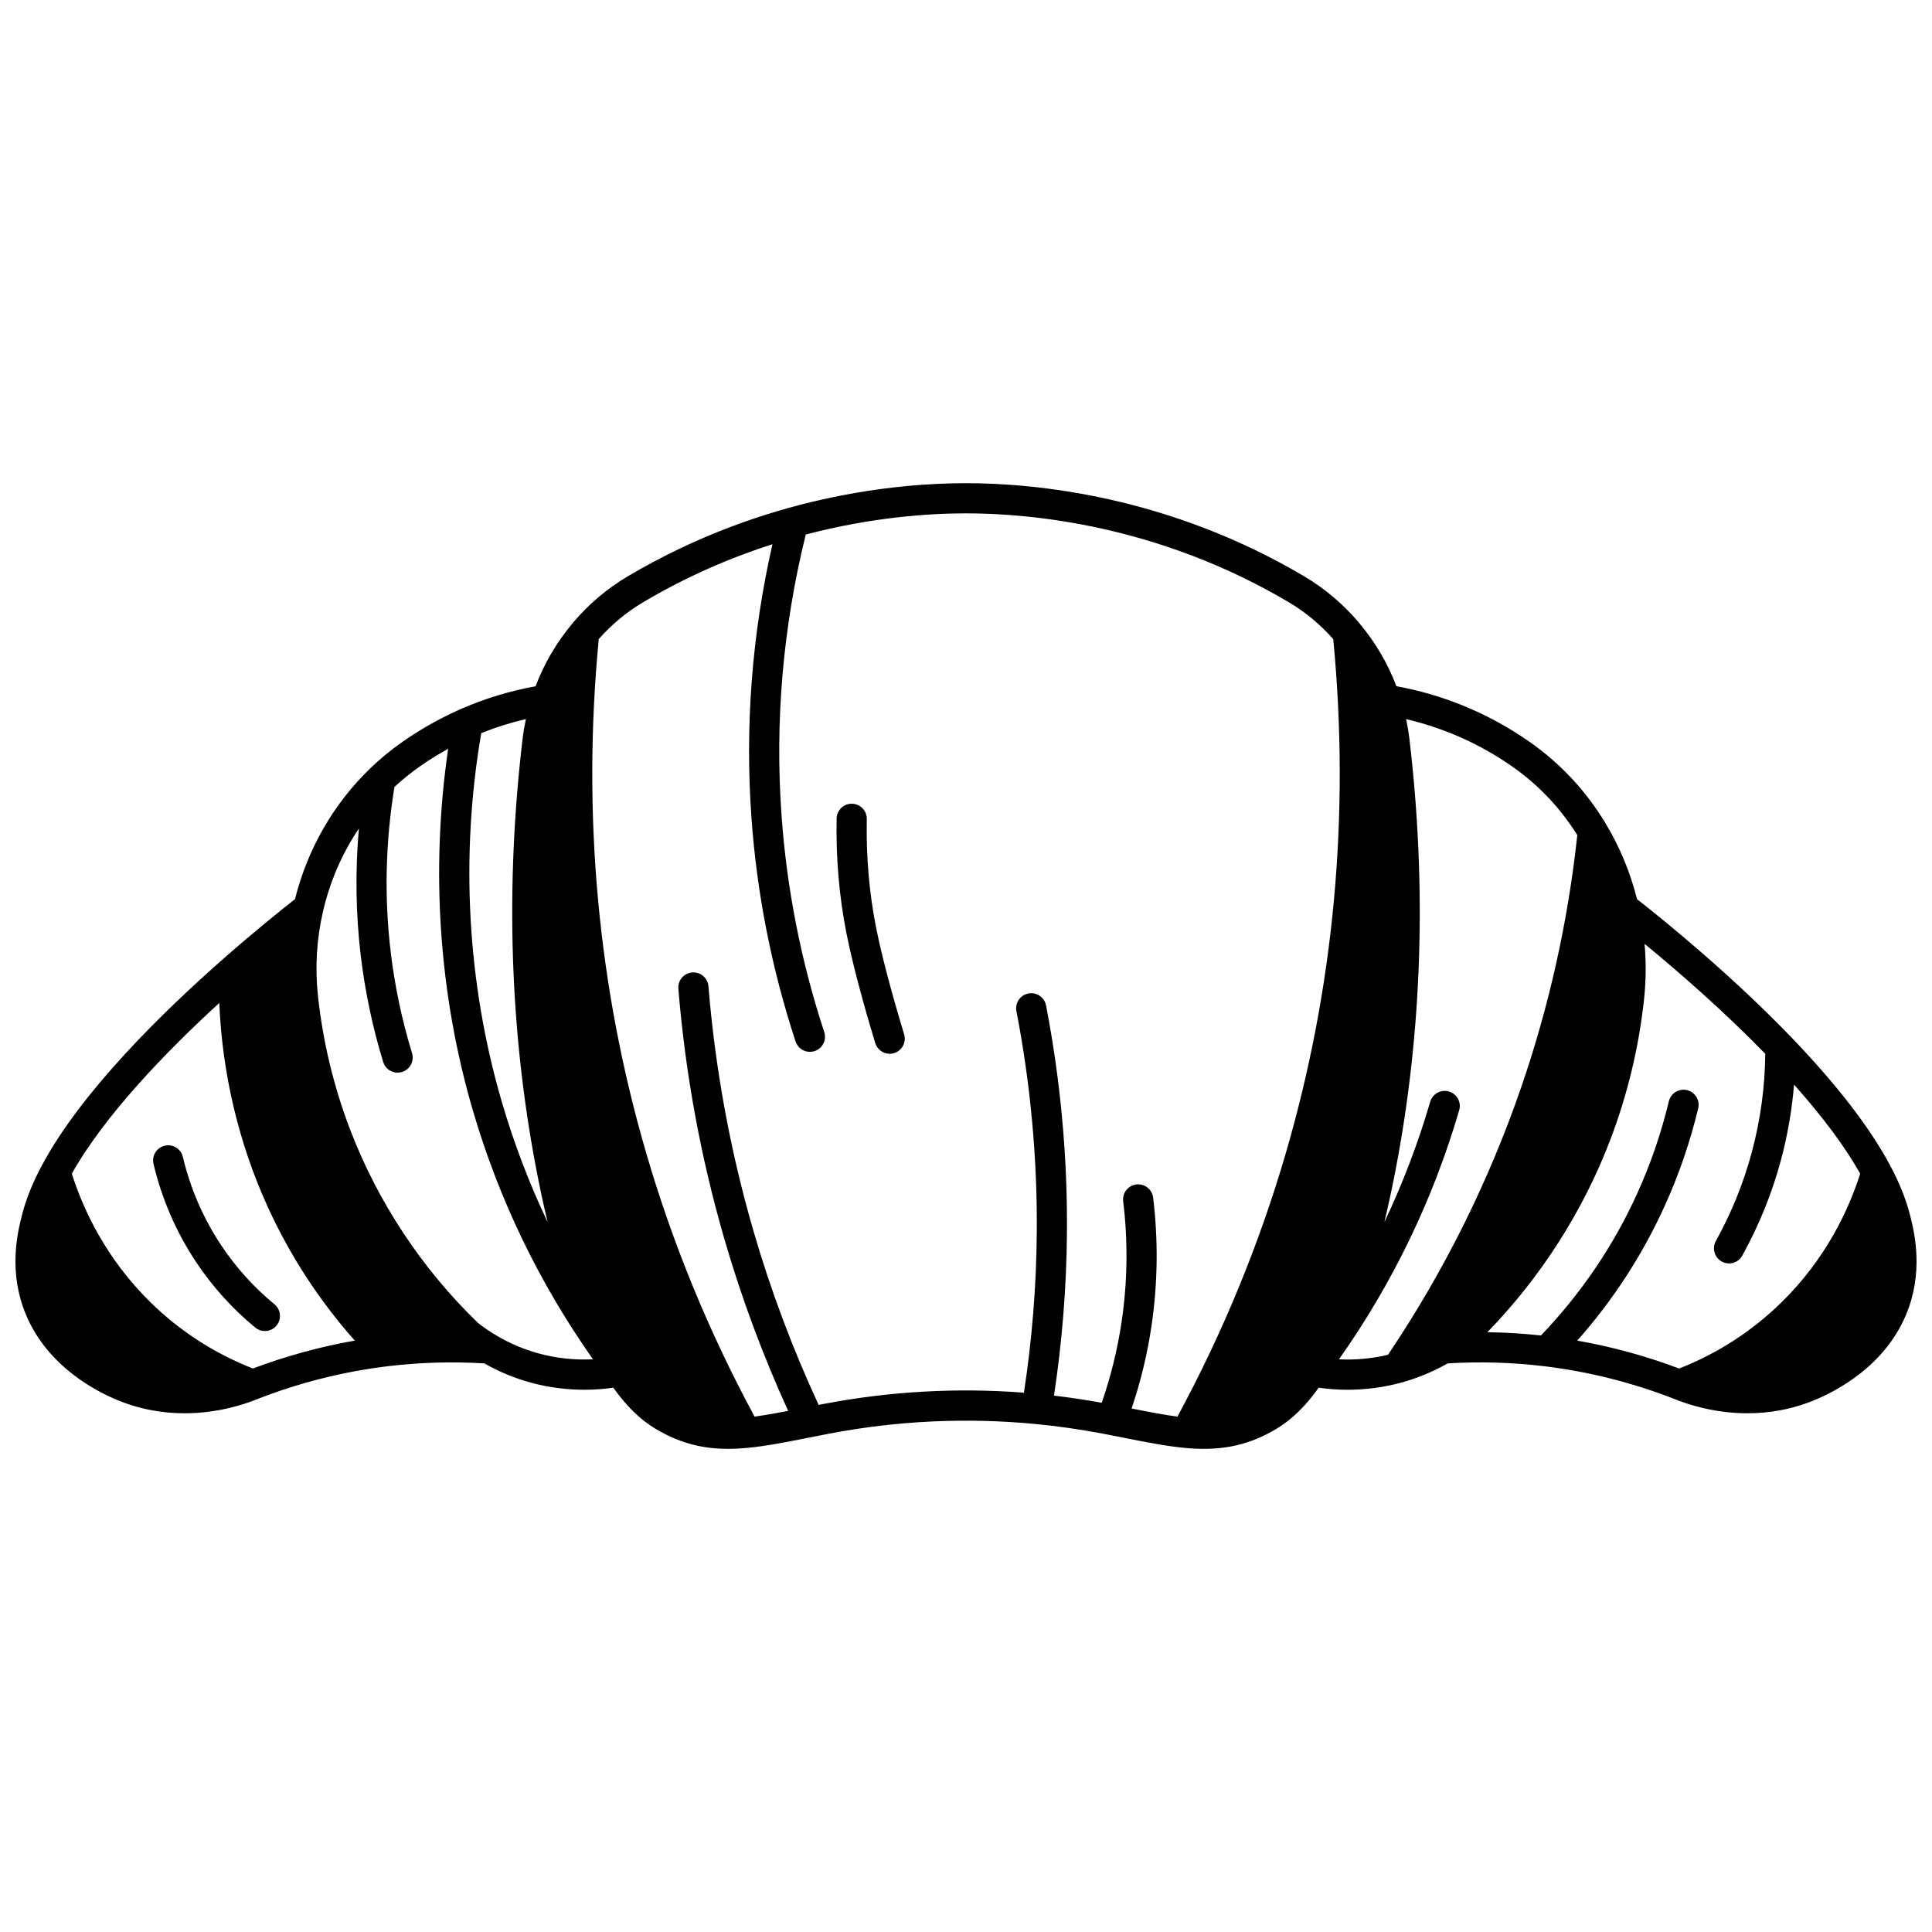 <?xml version="1.0" encoding="UTF-8"?>
<!-- Uploaded to: ICON Repo, www.svgrepo.com, Generator: ICON Repo Mixer Tools -->
<svg width="800px" height="800px" version="1.1" viewBox="144 144 512 512" xmlns="http://www.w3.org/2000/svg">
 <defs>
  <clipPath id="a">
   <path d="m148.09 272h503.81v256h-503.81z"/>
  </clipPath>
 </defs>
 <path d="m376.16 389.78c-1.816-9.199-2.644-18.855-2.453-28.707 0.043-2.207-1.711-4.031-3.918-4.074-2.172-0.07-4.031 1.711-4.074 3.918-0.203 10.422 0.672 20.656 2.602 30.41 2.109 10.695 6.379 24.98 7.637 29.102 0.527 1.723 2.109 2.832 3.824 2.832 0.387 0 0.781-0.059 1.168-0.176 2.113-0.645 3.305-2.879 2.656-4.992-1.23-4.027-5.402-17.988-7.441-28.312z"/>
 <path d="m195.9 478.36c4.363 6.578 9.664 12.453 15.754 17.469 0.746 0.613 1.645 0.91 2.539 0.91 1.152 0 2.301-0.496 3.09-1.457 1.402-1.707 1.16-4.227-0.543-5.629-5.481-4.512-10.25-9.801-14.172-15.719-4.719-7.113-8.121-14.965-10.105-23.344-0.512-2.148-2.664-3.477-4.812-2.969-2.148 0.512-3.477 2.664-2.969 4.812 2.203 9.301 5.977 18.023 11.219 25.926z"/>
 <g clip-path="url(#a)">
  <path d="m650.08 465.63c-1.055-4.047-2.824-8.402-5.262-12.938-5.352-9.984-14.133-21.359-26.102-33.801-15.809-16.43-33.156-30.543-40.887-36.609-1.77-7.043-4.531-13.738-8.242-19.918-0.012-0.02-0.016-0.039-0.027-0.055-5.211-8.688-12.027-16.004-20.254-21.742-0.656-0.457-1.332-0.918-2.019-1.371-10.156-6.688-21.32-11.168-33.219-13.34-2.289-6.008-5.523-11.543-9.645-16.484-0.02-0.023-0.039-0.047-0.059-0.07-0.023-0.027-0.043-0.055-0.062-0.078-0.016-0.023-0.027-0.047-0.047-0.066-4.176-4.973-9.102-9.156-14.641-12.434-36.258-21.473-71.711-24.676-89.613-24.676-17.906 0-53.355 3.203-89.613 24.668-5.508 3.258-10.406 7.414-14.562 12.344-0.086 0.098-0.168 0.199-0.246 0.305-4.125 4.945-7.359 10.484-9.648 16.5-6.781 1.238-13.352 3.227-19.566 5.93-4.727 2.059-9.32 4.551-13.656 7.41-0.68 0.449-1.355 0.906-2.016 1.367-3.09 2.16-6.008 4.566-8.676 7.148l-0.098 0.098c-0.008 0.008-0.012 0.012-0.02 0.02-9.609 9.34-16.406 21.227-19.73 34.453-3.926 3.078-10.801 8.605-18.809 15.645-16.223 14.254-37.75 35.316-48.164 54.742 0 0 0 0.004-0.004 0.004-0.004 0.004-0.008 0.012-0.008 0.016-2.441 4.539-4.211 8.895-5.273 12.973-1.062 4.109-3.543 13.727 0.094 24.426 4.84 14.246 17.215 21.488 24.16 24.535 6.606 2.902 13.027 3.902 18.746 3.902 8.805 0 15.938-2.375 19.488-3.836 11.047-4.297 22.555-7.195 34.203-8.613 8.516-1.039 17.176-1.293 25.758-0.77 3.871 2.203 7.992 3.918 12.273 5.086 4.617 1.266 9.418 1.898 14.23 1.898 2.566 0 5.133-0.184 7.676-0.543 4.941 6.961 9.383 9.938 12.379 11.582 5.711 3.156 11.309 4.621 18.031 4.621 1.648 0 3.363-0.09 5.164-0.262 4.938-0.469 10.25-1.52 16.402-2.738l2.223-0.438c1-0.199 2.027-0.402 3.094-0.602 17.977-3.434 36.316-4.289 54.512-2.547 5.926 0.566 11.922 1.422 17.805 2.543l1.664 0.32c0.02 0.004 0.035 0.008 0.055 0.012h0.004c1.281 0.25 2.527 0.496 3.734 0.734 6.102 1.207 11.371 2.25 16.273 2.719 9.152 0.875 16.09-0.43 23.188-4.352 3.008-1.652 7.449-4.629 12.391-11.59 2.543 0.363 5.113 0.543 7.68 0.543 4.773 0 9.535-0.625 14.113-1.871 0.004 0 0.004 0 0.008-0.004 0.035-0.008 0.07-0.016 0.105-0.027 4.289-1.172 8.418-2.887 12.277-5.086 8.582-0.523 17.242-0.27 25.762 0.77 11.645 1.418 23.152 4.316 34.129 8.582 3.598 1.484 10.754 3.867 19.574 3.867 5.719 0 12.137-1 18.734-3.902 6.945-3.051 19.316-10.293 24.16-24.535 3.629-10.707 1.148-20.328 0.078-24.465zm-38.266-42.367c-0.086 8.754-1.266 17.496-3.543 26.004-2.195 8.203-5.41 16.148-9.551 23.617-1.07 1.93-0.371 4.367 1.559 5.438 0.613 0.34 1.281 0.5 1.934 0.5 1.406 0 2.769-0.742 3.5-2.059 4.457-8.039 7.918-16.594 10.281-25.426 1.75-6.535 2.891-13.195 3.445-19.902 7.648 8.578 13.523 16.484 17.531 23.594-2.984 9.406-8.973 22.457-20.859 34.105-7.793 7.644-16.918 13.527-27.117 17.539-8.785-3.312-17.836-5.785-27.012-7.394 9.477-10.691 17.25-22.645 23.152-35.629 3.785-8.324 6.781-17.051 8.906-25.934 0.516-2.148-0.812-4.305-2.957-4.82-2.148-0.512-4.305 0.812-4.82 2.957-2.008 8.391-4.836 16.629-8.41 24.488-6.305 13.875-14.879 26.504-25.484 37.57-4.711-0.512-9.453-0.797-14.203-0.859 14.176-14.559 25.414-32.148 32.641-51.164 4.504-11.855 7.492-24.301 8.875-36.984 0.535-4.938 0.574-9.875 0.148-14.77 8.441 6.93 20.559 17.391 31.984 29.129zm-340.28-84.973c3.816-1.539 7.777-2.781 11.836-3.731-0.375 1.762-0.68 3.539-0.891 5.32-4.617 39.066-3.379 77.492 3.684 114.21 0.93 4.844 1.922 9.441 2.973 13.812-4.887-10.277-8.949-20.938-12.16-31.93-9.16-31.352-11.035-65.082-5.441-97.684zm-69.422 71.504c0.777 18.621 5.125 37.074 12.758 53.855 5.902 12.984 13.676 24.938 23.152 35.629-9.156 1.602-18.191 4.074-27.008 7.394-10.199-4.012-19.324-9.895-27.121-17.543-11.887-11.648-17.875-24.699-20.859-34.102 8.75-15.531 24.949-32.281 39.078-45.234zm84.633 92.879c-3.914-1.066-7.672-2.668-11.195-4.762-1.641-0.961-3.219-2.035-4.82-3.277-14.914-14.359-26.691-32.191-34.059-51.586-4.266-11.223-7.09-23-8.398-35.008-0.824-7.586-0.375-15.168 1.34-22.551 1.832-7.934 5.062-15.344 9.496-21.914-0.984 11.227-0.836 22.488 0.488 33.625 1.145 9.578 3.148 19.078 5.953 28.234 0.527 1.723 2.109 2.828 3.82 2.828 0.387 0 0.781-0.059 1.172-0.176 2.109-0.648 3.297-2.883 2.652-4.996-2.668-8.703-4.57-17.738-5.66-26.844-1.723-14.465-1.375-29.156 1-43.691 2.102-1.953 4.356-3.785 6.734-5.449 0.602-0.422 1.223-0.84 1.84-1.25 1.84-1.211 3.731-2.352 5.66-3.414-4.688 32.066-2.461 65.016 6.523 95.762 6.91 23.652 17.617 45.832 31.855 66.02-4.844 0.25-9.738-0.273-14.402-1.551zm75.602 13.371c-0.48 0.09-0.93 0.18-1.398 0.273-6.894-14.879-12.711-30.367-17.273-46.102-6.117-21.059-10.133-42.875-11.93-64.848-0.18-2.203-2.109-3.836-4.312-3.66-2.203 0.18-3.84 2.109-3.66 4.312 1.84 22.504 5.953 44.852 12.219 66.422 4.496 15.492 10.172 30.758 16.879 45.457-3.207 0.621-6.156 1.148-8.902 1.512-11.984-22.16-21.625-45.551-28.648-69.582-12.867-44.008-17.109-89.918-12.645-136.47 3.414-3.871 7.371-7.16 11.781-9.773 11.711-6.934 23.332-11.867 34.25-15.367-5.434 23.859-7.312 48.207-5.566 72.477 1.434 20.117 5.371 40.07 11.695 59.305 0.555 1.684 2.117 2.75 3.797 2.75 0.414 0 0.836-0.066 1.25-0.199 2.098-0.691 3.238-2.949 2.551-5.047-6.121-18.609-9.926-37.914-11.316-57.375-1.797-24.957 0.371-50 6.418-74.477 17.617-4.617 32.75-5.609 42.469-5.609 17.086 0 50.922 3.059 85.539 23.555 4.414 2.613 8.367 5.902 11.781 9.773 4.469 46.551 0.223 92.461-12.645 136.47-7.023 24.027-16.66 47.422-28.648 69.578-3.644-0.484-7.656-1.266-12.141-2.152 2.398-7.133 4.176-14.465 5.266-21.867 1.668-11.262 1.812-22.711 0.434-34.027-0.27-2.191-2.258-3.75-4.453-3.484-2.191 0.27-3.754 2.262-3.484 4.453 1.293 10.605 1.156 21.336-0.406 31.891-1.078 7.289-2.852 14.512-5.277 21.516-4.199-0.762-8.43-1.402-12.652-1.898 2.156-14.254 3.316-28.715 3.434-43.051 0.168-20.176-1.699-40.48-5.539-60.352-0.418-2.168-2.516-3.586-4.684-3.164-2.168 0.418-3.586 2.516-3.164 4.684 3.742 19.348 5.559 39.121 5.394 58.766-0.113 14.102-1.266 28.324-3.406 42.34-17.715-1.363-35.531-0.367-53.004 2.973zm136.5-11.809c14.242-20.188 24.949-42.363 31.855-66.02 0.621-2.121-0.598-4.34-2.719-4.961-2.117-0.617-4.34 0.598-4.961 2.719-3.211 10.992-7.277 21.652-12.16 31.93 1.051-4.371 2.043-8.969 2.973-13.812 7.059-36.719 8.301-75.145 3.684-114.21-0.207-1.777-0.512-3.547-0.883-5.305 9.34 2.188 18.152 5.953 26.246 11.281 0.621 0.41 1.242 0.832 1.848 1.254 6.945 4.848 12.742 10.977 17.273 18.203-2.445 22.727-7.426 45.164-14.828 66.707-8.629 25.113-20.52 48.992-35.336 71.004-4.231 1.012-8.625 1.422-12.992 1.207z"/>
 </g>
</svg>